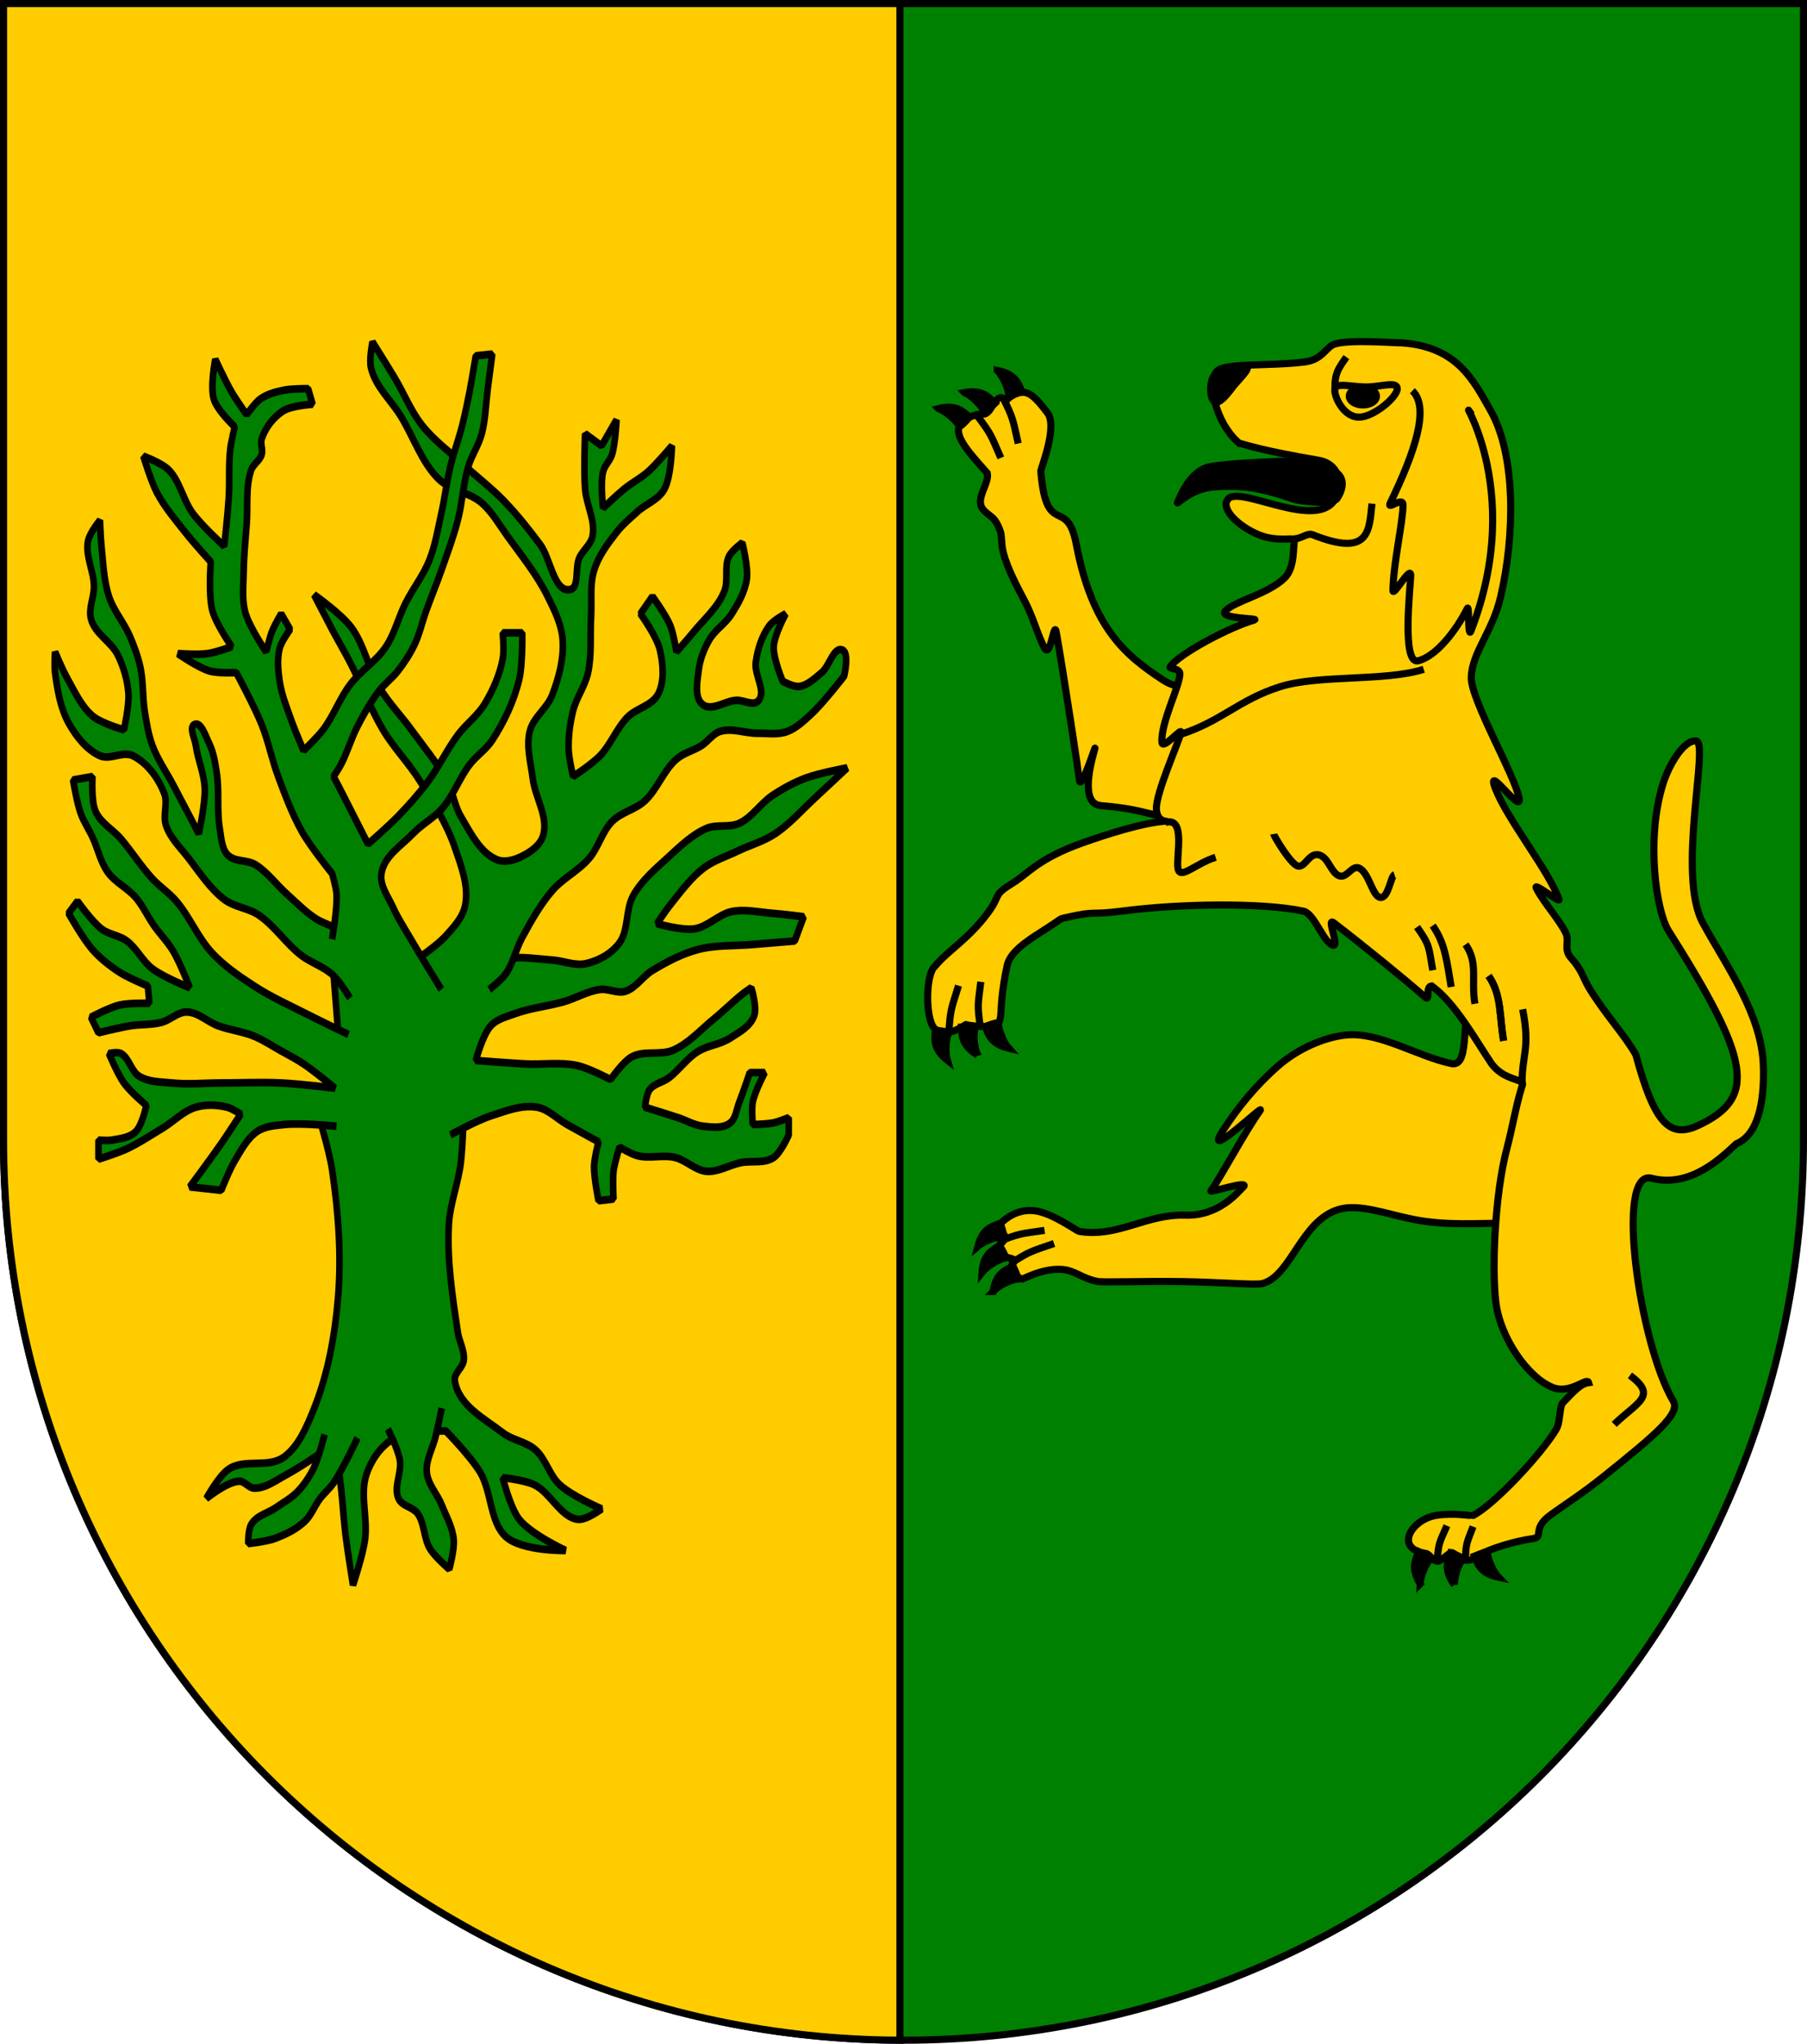 <?xml version="1.0" encoding="UTF-8" standalone="no"?>
<!-- Created with Inkscape (http://www.inkscape.org/) -->

<svg
   xmlns:dc="http://purl.org/dc/elements/1.1/"
   xmlns:cc="http://creativecommons.org/ns#"
   xmlns:rdf="http://www.w3.org/1999/02/22-rdf-syntax-ns#"
   xmlns:svg="http://www.w3.org/2000/svg"
   xmlns="http://www.w3.org/2000/svg"
   xmlns:xlink="http://www.w3.org/1999/xlink"
   xmlns:sodipodi="http://sodipodi.sourceforge.net/DTD/sodipodi-0.dtd"
   xmlns:inkscape="http://www.inkscape.org/namespaces/inkscape"
   version="1.1"
   width="763"
   height="863"
   id="svg2"
   inkscape:version="0.47 r22583"
   sodipodi:docname="whb.svg">
  <sodipodi:namedview
     pagecolor="#ffffff"
     bordercolor="#666666"
     borderopacity="1"
     objecttolerance="10"
     gridtolerance="10"
     guidetolerance="10"
     inkscape:pageopacity="0"
     inkscape:pageshadow="2"
     inkscape:window-width="1186"
     inkscape:window-height="998"
     id="namedview9"
     showgrid="false"
     inkscape:zoom="0.38673743"
     inkscape:cx="28.375426"
     inkscape:cy="788.64923"
     inkscape:window-x="-4"
     inkscape:window-y="-4"
     inkscape:window-maximized="1"
     inkscape:current-layer="svg2"
     showguides="true"
     inkscape:guide-bbox="true">
    <inkscape:grid
       type="xygrid"
       id="grid9285" />
  </sodipodi:namedview>
  <defs
     id="defs4">
    <inkscape:perspective
       sodipodi:type="inkscape:persp3d"
       inkscape:vp_x="0 : 431.5 : 1"
       inkscape:vp_y="0 : 1000 : 0"
       inkscape:vp_z="763.00006 : 431.5 : 1"
       inkscape:persp3d-origin="381.50003 : 287.66667 : 1"
       id="perspective13" />
    <radialGradient
       r="300"
       fy="226.331"
       fx="221.445"
       cy="226.331"
       cx="221.445"
       gradientTransform="matrix(1.353,0,0,1.349,-82.182,-85.747)"
       gradientUnits="userSpaceOnUse"
       id="radialGradient3543"
       xlink:href="#linearGradient2893"
       inkscape:collect="always" />
    <linearGradient
       id="linearGradient2893">
      <stop
         id="stop2895"
         offset="0"
         style="stop-color:white;stop-opacity:0.314;" />
      <stop
         style="stop-color:white;stop-opacity:0.251;"
         offset="0.19"
         id="stop2897" />
      <stop
         id="stop2901"
         offset="0.6"
         style="stop-color:#6b6b6b;stop-opacity:0.125;" />
      <stop
         id="stop2899"
         offset="1"
         style="stop-color:black;stop-opacity:0.125;" />
    </linearGradient>
    <inkscape:perspective
       id="perspective6817"
       inkscape:persp3d-origin="300.00476 : 220.0001 : 1"
       inkscape:vp_z="600.00952 : 330.00015 : 1"
       inkscape:vp_y="0 : 1000 : 0"
       inkscape:vp_x="0 : 330.00015 : 1"
       sodipodi:type="inkscape:persp3d" />
    <radialGradient
       inkscape:collect="always"
       xlink:href="#linearGradient2893"
       id="radialGradient6890"
       gradientUnits="userSpaceOnUse"
       gradientTransform="matrix(1.353,0,0,1.349,-82.182,-85.747)"
       cx="221.445"
       cy="226.331"
       fx="221.445"
       fy="226.331"
       r="300" />
    <radialGradient
       inkscape:collect="always"
       xlink:href="#linearGradient2893"
       id="radialGradient6893"
       gradientUnits="userSpaceOnUse"
       gradientTransform="matrix(1.353,0,0,1.349,-2696.028,-1586.255)"
       cx="221.445"
       cy="226.331"
       fx="221.445"
       fy="226.331"
       r="300" />
    <inkscape:perspective
       id="perspective2502"
       inkscape:persp3d-origin="300 : 400 : 1"
       inkscape:vp_z="700 : 600 : 1"
       inkscape:vp_y="0 : 1000 : 0"
       inkscape:vp_x="-50 : 600 : 1"
       sodipodi:type="inkscape:persp3d" />
    <inkscape:perspective
       id="perspective9295"
       inkscape:persp3d-origin="0.5 : 0.33333333 : 1"
       inkscape:vp_z="1 : 0.5 : 1"
       inkscape:vp_y="0 : 1000 : 0"
       inkscape:vp_x="0 : 0.5 : 1"
       sodipodi:type="inkscape:persp3d" />
    <inkscape:perspective
       id="perspective3800"
       inkscape:persp3d-origin="0.5 : 0.33333333 : 1"
       inkscape:vp_z="1 : 0.5 : 1"
       inkscape:vp_y="0 : 1000 : 0"
       inkscape:vp_x="0 : 0.5 : 1"
       sodipodi:type="inkscape:persp3d" />
    <inkscape:perspective
       id="perspective2851"
       inkscape:persp3d-origin="0.5 : 0.33333333 : 1"
       inkscape:vp_z="1 : 0.5 : 1"
       inkscape:vp_y="0 : 1000 : 0"
       inkscape:vp_x="0 : 0.5 : 1"
       sodipodi:type="inkscape:persp3d" />
    <inkscape:perspective
       id="perspective2977"
       inkscape:persp3d-origin="0.5 : 0.33333333 : 1"
       inkscape:vp_z="1 : 0.5 : 1"
       inkscape:vp_y="0 : 1000 : 0"
       inkscape:vp_x="0 : 0.5 : 1"
       sodipodi:type="inkscape:persp3d" />
    <inkscape:perspective
       id="perspective3944"
       inkscape:persp3d-origin="0.5 : 0.33333333 : 1"
       inkscape:vp_z="1 : 0.5 : 1"
       inkscape:vp_y="0 : 1000 : 0"
       inkscape:vp_x="0 : 0.5 : 1"
       sodipodi:type="inkscape:persp3d" />
    <inkscape:perspective
       id="perspective3960"
       inkscape:persp3d-origin="0.5 : 0.33333333 : 1"
       inkscape:vp_z="1 : 0.5 : 1"
       inkscape:vp_y="0 : 1000 : 0"
       inkscape:vp_x="0 : 0.5 : 1"
       sodipodi:type="inkscape:persp3d" />
  </defs>
  <path
     style="fill:#008000;fill-opacity:1;stroke:#000000;stroke-width:3;stroke-miterlimit:4;stroke-opacity:1;stroke-dasharray:none"
     id="path2850"
     d="m 1.5,1.5 0,480 c 0,209.868 170.132,380 380,380 209.868,0 380,-170.132 380,-380 l 0,-480 L 1.5,1.5 z" />
  <g
     id="g4190"
     transform="matrix(0.77,0,0,0.77,-416.999,88.06)">
    <g
       transform="matrix(0.299,0,0,0.299,898.993,-7.524)"
       id="g17"
       style="fill:#ffcc00;fill-rule:evenodd;stroke:#000000;stroke-width:13.033;stroke-miterlimit:4;stroke-dasharray:none">
      <path
         id="_278263752"
         class="fil1 str1"
         d="m 1563.43,1885.9 c -47.454,0.456 -107.582,4.889 -165.615,-6.546 -51.069,-10.059 -100.539,-29.72 -138.344,-18.366 -69.035,20.734 -87.05,122.311 -139.858,135.875 -12.006,3.086 -78.804,-2.53 -146.757,-3.645 -71.644,-1.178 -144.6,1.996 -156.005,-0.367 -29.815,-6.177 -40.587,-20.468 -65.855,-21.992 -35.92,-2.172 -71.783,18.935 -72.897,18.228 -44.367,-28.129 7.287,-32.614 -23.068,-39.352 -40.006,-8.888 -12.567,-27.781 -11.608,-29.016 17.633,-22.755 -22.531,-10.531 -16.439,-18.875 5.074,-6.947 30.299,-43.932 75.68,-38.439 32.096,3.884 76.649,37.107 81.327,37.846 71.881,11.375 122.688,-32.261 194.513,-29.862 62.727,2.095 97.978,-44.187 105.5,-50.972 16.895,-15.236 -61.413,10.437 -58.589,6.441 20.678,-29.251 61.213,-106.709 89.876,-146.75 13.481,-18.828 -108.144,98.553 -67.93,36.33 26.699,-41.309 59.12,-81.666 100.728,-118.248 37.264,-32.761 85.984,-53.145 124.817,-57.185 60.96,-6.341 131.105,39.132 193.286,52.341 39.451,8.383 11.391,-103.286 45.574,-118.825 279.769,-127.162 243.415,409.539 51.661,411.38 z"
         style="fill:#ffcc00;stroke:#000000;stroke-width:13.033;stroke-miterlimit:4;stroke-dasharray:none" />
      <path
         id="_278263656"
         class="fil2 str2"
         d="m 1407.47,426.957 c 41.548,100.674 -1.899,72.586 11.614,149.588"
         style="fill:#ffcc00;stroke:#000000;stroke-width:13.033;stroke-miterlimit:4;stroke-dasharray:none" />
      <path
         id="_278263488"
         class="fil2 str2"
         d="m 1071.77,358.035 c -8.105,10.987 -21.514,27.996 -30.439,25.411 -8.927,-2.583 -10.908,-25.93 -6.896,-39.783 4.011,-13.854 18.511,-25.995 27.436,-23.414 4.415,1.279 37.671,-5.819 39.293,-0.518 1.655,5.409 -21.347,27.402 -29.393,38.304 z"
         style="fill:#ffcc00;stroke:#000000;stroke-width:13.033;stroke-miterlimit:4;stroke-dasharray:none" />
      <path
         id="_278263392"
         class="fil1 str3"
         d="m 784.085,1071.67 c -0.096,-2.247 -28.116,-190.475 -42.373,-269.614 -4.234,-23.508 -10.396,52.774 -22.445,27.624 -15.62,-32.604 -19.677,-54.856 -36.38,-86.461 -12.565,-23.768 -31.039,-58.893 -38.126,-86.603 -4.367,-17.087 -2.259,-29.531 -5.385,-38.8 -10.527,-31.22 -21.449,-26.549 -32.94,-42.435 -13.31,-18.403 13.008,-46.241 8.805,-64.936 -45.886,-51.691 -82.059,-89.555 -19.063,-107.313 11.578,-3.265 15.471,5.608 27.919,-15.216 16.485,-27.575 21.433,-10.988 26.134,-10.918 0.059,0.002 5.804,-6.983 16.668,-11.61 20.461,-8.718 32.213,-0.406 58.652,34.396 19.545,25.726 -12.5,102.386 -12.12,107.096 10.036,124.146 48.026,45.102 64.916,133.397 29.294,153.126 89.048,203.77 158.809,249.313 63.873,41.697 73.055,-48.909 111.49,77.583 78.807,259.343 4.174,200.926 -129.041,169.297 -29.144,-6.919 -43.035,-11.485 -96.21,-16.29 -33.235,-3.006 -23.877,-58.248 -11.776,-101.027 7.744,-27.37 -26.249,82.387 -27.534,52.517 z"
         style="fill:#ffcc00;stroke:#000000;stroke-width:13.033;stroke-miterlimit:4;stroke-dasharray:none" />
      <path
         sodipodi:nodetypes="cssscccsscssssscacsscacsccsscssscsssscssssscscscccscscsccscssscsscssscsccccccc"
         id="_278263296"
         class="fil1 str3"
         d="m 1076.89,455.293 c -44.17,-37.907 -59.526,-115.159 -39.417,-132.712 16.776,-14.646 97.439,-7.955 160.357,-16.102 33.058,-4.279 38.257,-27.891 55.12,-32.926 28.286,-8.451 107.453,-1.852 122.818,-2.042 101.889,7.247 131.153,69.048 162.195,123.508 47.435,83.213 44.717,230.4 18.93,341.798 -15.006,64.815 -52.541,101.979 -54.019,148.106 -1.304,40.698 81.072,181.825 87.811,222.052 5.197,31.013 -62.732,-67.714 -43.668,-18.2 21.957,57.02 98.55,151.655 116.7,203.297 3.115,8.862 -47.35,-32.802 -41.615,-20.643 11.268,23.883 43.865,59.686 54.52,83.51 6.615,14.792 -5.024,28.925 9.293,44.743 19.893,21.972 22.836,37.836 32.138,53.44 27.739,46.528 66.595,88.114 86.672,124.072 34.096,126.308 62.108,154.065 114.317,129.678 109.206,-51.01 95.675,-119.818 -54.549,-357.457 -22.052,-34.88 -41.621,-166.033 -10.439,-267.493 11.492,-37.39 38.796,-82.493 61.26,-80.242 24.646,2.467 -36.315,244.844 12.454,334.034 44.317,81.043 107.668,167.137 110.844,261.872 1.688,50.34 -4.247,124.426 -49.447,142.787 -24.582,22.277 -82.329,82.15 -155.876,63.299 -66.864,-17.138 -23.032,302.046 40.241,409.061 13.598,22.995 -34.833,62.987 -125.413,135.895 -43.73,35.194 -72.633,52.678 -100.351,72.971 -34.045,24.926 -11.392,40.235 -31.439,42.941 -28.387,3.833 -79.02,17.256 -105.226,33.552 -1.152,-0.252 -5.46,7.408 -19,6.224 -3.958,-0.346 -22.535,-13.828 -24.789,-14.085 -4.507,-0.511 -20.062,15.99 -25.411,15.852 -11.588,-0.295 -14.076,-12.919 -22.533,-14.218 -58.736,-9.038 -25.951,-62.903 19.97,-69.991 31.372,-4.843 65.148,1.228 65.73,0.945 38.434,-18.789 126.652,-113.257 153.633,-158.713 8.04,-13.543 5.31,-41.472 12.502,-48.959 18.699,-19.46 31.974,-34.635 46.932,-36.595 -3.051,-10.829 -33.449,22.031 -66.435,8.666 -45.063,-18.261 -95.594,-90.505 -103.655,-155.63 -7.529,-60.84 -2.33,-197.267 20.229,-282.591 10.312,-39.005 16.956,-80.913 28.512,-116.66 3.691,-11.416 -35.483,-7.181 -57.894,-40.511 -28.326,-42.128 -64.982,-109.01 -108.658,-140.942 -11.78,0.764 -2.531,29.021 -11.379,21.164 -33.686,-29.908 -117.925,-98.51 -168.34,-136.923 -15.957,-12.161 18.546,58.956 -7.857,37.137 -14.34,-11.852 -29.74,-54.592 -47.359,-58.368 -75.243,-16.117 -225.946,-14.152 -333.94,-0.071 -59.558,7.767 -44.352,-1.541 -102.047,11.862 -14.107,3.275 -0.676,-2.103 -45.809,26.58 -29.272,18.604 -56.792,37.839 -61.867,61.483 -20.489,95.401 -0.57,103.005 -28.879,111.125 -8.688,2.494 -40.039,-1.067 -46.779,-2.893 -20.942,11.996 -31.748,19.389 -54.175,9.431 -20.263,-8.993 -21.079,-100.23 -2.903,-116.057 24.39,-29.741 61.449,-49.613 98.063,-99.228 24.787,-33.592 6.163,-30.061 46.758,-54.972 25.338,-15.549 45.736,-43.91 124.788,-72.078 48.991,-17.454 112.661,-37.287 151.563,-40.062 13.105,-0.934 -14.057,5.445 -14.674,-22.889 -0.639,-29.407 37.576,-113.665 44.841,-138.958 4.109,-14.308 -33.774,33.185 -34.706,16.829 -2.091,-36.561 32.846,-102.935 32.96,-125.349 0.056,-11.376 -20.792,-8.715 -18.005,-12.78 16.924,-24.645 110.916,-73.642 154.267,-85.922 12.924,-3.658 -66.863,-1.793 -52.75,-16.865 17.037,-18.2 77.882,-30.466 108.433,-60.267 20.118,-19.624 14.921,-59.663 18.593,-68.697 3.311,-8.147 -29.52,4.576 -66.458,-10.86 -39.019,-16.309 -71.176,-49.192 -55.033,-65.936 25.827,-26.786 198.315,81.536 203.07,-28.282 0.513,-11.875 -6.932,-36.96 -37.864,-42.239 -102.37,-17.473 -129.425,-27.06 -145.858,-31.509 l 0,-0.001 0,-10e-6 0,0 0,0 z"
         style="fill:#ffcc00;stroke:#000000;stroke-width:13.033;stroke-miterlimit:4;stroke-dasharray:none" />
      <path
         id="_278263200"
         class="fil2 str2"
         d="m 1534.66,1432.55 c 24.017,34.089 19.938,75.866 27.566,119.07"
         style="fill:#ffcc00;stroke:#000000;stroke-width:13.033;stroke-miterlimit:4;stroke-dasharray:none" />
      <path
         id="_278263104"
         class="fil2 str1"
         d="m 1534.66,1432.55 c 24.017,34.089 19.938,75.866 27.566,119.07"
         style="fill:#ffcc00;stroke:#000000;stroke-width:13.033;stroke-miterlimit:4;stroke-dasharray:none" />
      <path
         id="_278263008"
         class="fil2 str1"
         d="m 1597.15,1493.77 c 14.258,73.315 -1.25,80.945 -1.089,136.311"
         style="fill:#ffcc00;stroke:#000000;stroke-width:13.033;stroke-miterlimit:4;stroke-dasharray:none" />
      <path
         id="_278262912"
         class="fil2 str1"
         d="m 1492.35,1374.86 c 24.018,34.089 9.68,65.609 17.308,108.813"
         style="fill:#ffcc00;stroke:#000000;stroke-width:13.033;stroke-miterlimit:4;stroke-dasharray:none" />
      <path
         id="_278262816"
         class="fil2 str1"
         d="m 1432.09,1340.24 c 24.017,34.09 26.35,69.455 33.978,112.658"
         style="fill:#ffcc00;stroke:#000000;stroke-width:13.033;stroke-miterlimit:4;stroke-dasharray:none" />
      <path
         id="_278262744"
         class="fil2 str1"
         d="m 1403.4,1342.9 c 24.018,34.089 21.218,36.119 28.846,79.324"
         style="fill:#ffcc00;stroke:#000000;stroke-width:13.033;stroke-miterlimit:4;stroke-dasharray:none" />
    </g>
    <path
       id="_278262600"
       class="fil2 str1"
       d="m 1279.866,81.48 c -4.343,6.147 -6.853,9.425 -6.106,18.672"
       style="fill:#ffcc00;fill-rule:evenodd;stroke:#000000;stroke-width:3.895;stroke-miterlimit:4;stroke-dasharray:none" />
    <path
       id="_278262504"
       class="fil2 str1"
       d="m 1316.053,99.926 c 9.546,9.007 1.734,32.95 -12.085,61.487 -2.211,4.566 6.943,-3.909 6.953,1.145 0.019,9.375 -5.263,31.547 -5.521,46.821 -0.071,4.258 9.912,-14.345 9.754,-8.084 -0.15,5.95 -5.111,48.939 4.054,46.715 9.91,-2.407 20.752,-16.401 27.009,-28.74 1.105,-2.178 0.19,15.456 1.797,12.824 31.501,-80.498 -9.801,-133.964 0.573,-119.073"
       style="fill:#ffcc00;fill-rule:evenodd;stroke:#000000;stroke-width:3.895;stroke-miterlimit:4;stroke-dasharray:none" />
    <path
       id="_278262336"
       class="fil2 str1"
       d="m 1290.671,97.845 c 8.224,0 17.097,-3.433 17.097,1.02 0,4.453 -12.777,15.53 -21,15.53 -8.224,0 -13.28,-10.484 -13.28,-14.937 0,-4.453 8.959,-1.614 17.183,-1.614 z"
       style="fill:#ffcc00;fill-rule:evenodd;stroke:#000000;stroke-width:3.895;stroke-miterlimit:4;stroke-dasharray:none" />
    <ellipse
       transform="matrix(0.299,0,0,0.299,898.993,-7.524)"
       d="m 1329.011,369.378 c 0,8.864 -11.153,16.05 -24.911,16.05 -13.758,0 -24.911,-7.186 -24.911,-16.05 0,-8.864 11.153,-16.05 24.911,-16.05 13.758,0 24.911,7.186 24.911,16.05 z"
       id="_278262240"
       class="fil3 str1"
       cx="1304.1"
       cy="369.378"
       rx="24.911"
       ry="16.05"
       sodipodi:cx="1304.1"
       sodipodi:cy="369.37799"
       sodipodi:rx="24.9109"
       sodipodi:ry="16.049999"
       style="fill:#000000;fill-rule:evenodd;stroke:#000000;stroke-width:13.033;stroke-miterlimit:4;stroke-dasharray:none" />
    <path
       id="_278262072"
       class="fil3 str1"
       d="m 1251.969,159.648 c 5.442,1.311 20.655,2.595 22.778,-0.575 2.123,-3.17 5.676,-10.51 -1.064,-14.844 -6.739,-4.334 -25.944,-5.872 -31.181,-5.57 -0.663,0.038 -26.308,0.899 -37.178,2.852 -11.607,2.084 -16.903,17.44 -17.916,19.384 -1.53,2.937 6.224,-7.297 20.196,-8.245 4.817,-0.327 10.559,-0.553 17.701,0.228 11.953,1.307 23.269,5.953 26.664,6.771 z"
       style="fill:#000000;fill-rule:evenodd;stroke:#000000;stroke-width:3.895;stroke-miterlimit:4;stroke-dasharray:none" />
    <path
       id="_278261976"
       class="fil2 str3"
       d="m 1188.669,288.452 c 22.595,-7.173 32.164,-19.025 54.757,-26.196 21.277,-6.754 57.591,-2.821 78.869,-9.576"
       style="fill:#ffcc00;fill-rule:evenodd;stroke:#000000;stroke-width:3.895;stroke-miterlimit:4;stroke-dasharray:none" />
    <path
       id="_278261880"
       class="fil2 str1"
       d="m 1251.005,181.064 c 3.46,0.418 7.463,-3.325 10.152,-2.252 31.505,12.573 31.128,-1.84 32.755,-16.964"
       style="fill:#ffcc00;fill-rule:evenodd;stroke:#000000;stroke-width:3.895;stroke-miterlimit:4;stroke-dasharray:none" />
    <path
       id="_278261784"
       class="fil2 str1"
       d="m 1180.62,336.738 c 11.303,-3.588 5.833,18.393 6.879,25.039 1.046,6.641 9.379,-2.432 20.67,-6.015"
       style="fill:#ffcc00;fill-rule:evenodd;stroke:#000000;stroke-width:3.895;stroke-miterlimit:4;stroke-dasharray:none" />
    <path
       id="_278261688"
       class="fil2 str1"
       d="m 1240,343 c 0.19,1.203 9.254,16.455 13.221,17.561 4.318,1.204 6.488,-8.971 12.96,-5.568 4.06,2.135 5.628,9.449 9.761,10.94 4.243,1.53 6.936,-6.023 10.864,-4.261 5.505,2.469 7.263,15.403 11.567,16.098 4.651,0.751 5.727,-11.736 7.901,-12.427"
       style="fill:#ffcc00;fill-rule:evenodd;stroke:#000000;stroke-width:3.895;stroke-miterlimit:4;stroke-dasharray:none" />
    <path
       id="_278261592"
       class="fil2 str1"
       d="m 1435.385,639.879 c 15.312,11.393 4.152,14.543 -8.628,26.854"
       style="fill:#ffcc00;fill-rule:evenodd;stroke:#000000;stroke-width:3.895;stroke-miterlimit:4;stroke-dasharray:none" />
    <path
       id="_278261496"
       class="fil2 str1"
       d="m 1067.182,426.162 c -4.071,13.192 -4.477,12.868 -5.306,25.988"
       style="fill:#ffcc00;fill-rule:evenodd;stroke:#000000;stroke-width:3.895;stroke-miterlimit:4;stroke-dasharray:none" />
    <path
       id="_278261400"
       class="fil2 str1"
       d="m 1079.394,424.091 c -1.526,12.557 -1.986,12.335 -0.342,24.272"
       style="fill:#ffcc00;fill-rule:evenodd;stroke:#000000;stroke-width:3.895;stroke-miterlimit:4;stroke-dasharray:none" />
    <path
       id="_278261304"
       class="fil2 str1"
       d="m 1335.002,722.349 c -3.623,8.3 -4.343,9.033 -5.042,15.63 -0.086,0.818 -0.173,1.723 -0.264,2.744"
       style="fill:#ffcc00;fill-rule:evenodd;stroke:#000000;stroke-width:3.895;stroke-miterlimit:4;stroke-dasharray:none" />
    <path
       id="_278261208"
       class="fil2 str1"
       d="m 1349.337,722.827 c -3.487,9.18 -3.901,8.918 -4.187,18.281"
       style="fill:#ffcc00;fill-rule:evenodd;stroke:#000000;stroke-width:3.895;stroke-miterlimit:4;stroke-dasharray:none" />
    <path
       id="_278261112"
       class="fil2 str1"
       d="m 1114.366,560.356 c -13.656,2.027 -13.539,1.522 -25.73,6.441"
       style="fill:#ffcc00;fill-rule:evenodd;stroke:#000000;stroke-width:3.895;stroke-miterlimit:4;stroke-dasharray:none" />
    <path
       id="_278261016"
       class="fil2 str1"
       d="m 1119.563,567.556 c -13.034,4.551 -13.014,4.032 -24.067,11.15"
       style="fill:#ffcc00;fill-rule:evenodd;stroke:#000000;stroke-width:3.895;stroke-miterlimit:4;stroke-dasharray:none" />
    <g
       transform="matrix(0.299,0,0,0.299,898.993,-7.524)"
       id="g46"
       style="fill:#ffcc00;fill-rule:evenodd;stroke:#000000;stroke-width:13.033;stroke-miterlimit:4;stroke-dasharray:none">
      <path
         id="_278260896"
         class="fil2 str1"
         d="m 672.03,456.085 c -10.272,-45.034 -8.555,-44.773 -28.098,-84.177"
         style="fill:#ffcc00;stroke:#000000;stroke-width:13.033;stroke-miterlimit:4;stroke-dasharray:none" />
      <path
         id="_278260752"
         class="fil2 str1"
         d="M 640.11,482.511 C 621.58,440.202 623.315,440.135 596.732,405.093"
         style="fill:#ffcc00;stroke:#000000;stroke-width:13.033;stroke-miterlimit:4;stroke-dasharray:none" />
    </g>
    <path
       id="_278260632"
       class="fil4 str3"
       d="m 1216.929,98.655 c -2.372,3.216 -6.297,8.196 -8.909,7.439 -2.613,-0.756 -3.192,-7.591 -2.018,-11.647 1.174,-4.055 5.418,-7.61 8.03,-6.854 1.292,0.374 11.026,-1.704 11.501,-0.152 0.484,1.583 -6.248,8.022 -8.603,11.214 z"
       style="fill:#000000;fill-rule:evenodd;stroke:#000000;stroke-width:3.895;stroke-miterlimit:4;stroke-dasharray:none" />
    <path
       style="fill:#000000;fill-rule:evenodd;stroke:#000000;stroke-width:3.895;stroke-miterlimit:4;stroke-dasharray:none"
       d="m 1077.77,569.138 c 2.573,-9.797 7.941,-11.11 12.292,-12.607 0.656,1.986 1.61,4.184 1.961,7.151 -3.193,-0.003 -10.275,2.04 -14.253,5.456 z"
       class="fil3 str4"
       id="path35980" />
    <path
       style="fill:#000000;fill-rule:evenodd;stroke:#000000;stroke-width:3.895;stroke-miterlimit:4;stroke-dasharray:none"
       d="m 1080.074,583.437 c 0.701,-10.106 5.73,-12.396 9.725,-14.679 1.014,1.829 2.362,3.811 3.26,6.66 -3.137,0.593 -9.715,3.921 -12.985,8.019 z"
       class="fil3 str4"
       id="path35980_0" />
    <path
       style="fill:#000000;fill-rule:evenodd;stroke:#000000;stroke-width:3.895;stroke-miterlimit:4;stroke-dasharray:none"
       d="m 1086.128,593.835 c 1.594,-10.004 6.807,-11.839 10.989,-13.758 0.848,1.912 2.014,4.005 2.656,6.923 -3.178,0.312 -10.024,3.044 -13.645,6.835 z"
       class="fil3 str4"
       id="path35980_1" />
    <path
       style="fill:#000000;fill-rule:evenodd;stroke:#000000;stroke-width:3.895;stroke-miterlimit:4;stroke-dasharray:none"
       d="m 1061.037,467.065 c -7.919,-6.318 -6.947,-11.758 -6.555,-16.342 2.081,0.204 4.478,0.221 7.333,1.101 -1.294,2.919 -2.292,10.222 -0.778,15.242 z"
       class="fil3 str4"
       id="path35980_2" />
    <path
       style="fill:#000000;fill-rule:evenodd;stroke:#000000;stroke-width:3.895;stroke-miterlimit:4;stroke-dasharray:none"
       d="m 1077.595,464.184 c -8.721,-5.153 -8.517,-10.676 -8.768,-15.27 2.09,-0.088 4.465,-0.405 7.415,0.069 -0.875,3.071 -0.846,10.442 1.353,15.201 z"
       class="fil3 str4"
       id="path35980_3" />
    <path
       style="fill:#000000;fill-rule:evenodd;stroke:#000000;stroke-width:3.895;stroke-miterlimit:4;stroke-dasharray:none"
       d="m 1094.785,460.54 c -9.855,-2.343 -11.293,-7.679 -12.891,-11.994 1.97,-0.701 4.146,-1.707 7.104,-2.127 0.072,3.192 2.28,10.225 5.788,14.122 z"
       class="fil3 str4"
       id="path35980_4" />
    <path
       style="fill:#000000;fill-rule:evenodd;stroke:#000000;stroke-width:3.895;stroke-miterlimit:4;stroke-dasharray:none"
       d="m 1088.421,88.775 c 9.947,1.917 11.613,7.186 13.395,11.429 -1.938,0.786 -4.069,1.884 -7.005,2.431 -0.209,-3.186 -2.718,-10.117 -6.39,-13.859 z"
       class="fil3 str4"
       id="path35980_5" />
    <path
       style="fill:#000000;fill-rule:evenodd;stroke:#000000;stroke-width:3.895;stroke-miterlimit:4;stroke-dasharray:none"
       d="m 1070.524,100.929 c 9.976,-1.762 13.414,2.564 16.594,5.889 -1.53,1.426 -3.127,3.213 -5.675,4.773 -1.334,-2.901 -6.152,-8.479 -10.919,-10.662 z"
       class="fil3 str4"
       id="path35980_6" />
    <path
       style="fill:#000000;fill-rule:evenodd;stroke:#000000;stroke-width:3.895;stroke-miterlimit:4;stroke-dasharray:none"
       d="m 1056.193,109.728 c 9.823,-2.476 13.564,1.592 16.975,4.68 -1.423,1.532 -2.888,3.43 -5.316,5.169 -1.539,-2.797 -6.747,-8.014 -11.659,-9.849 z"
       class="fil3 str4"
       id="path35980_7" />
    <path
       style="fill:#000000;fill-rule:evenodd;stroke:#000000;stroke-width:3.895;stroke-miterlimit:4;stroke-dasharray:none"
       d="m 1320.357,754.196 c -5.349,-8.603 -2.613,-13.405 -0.71,-17.594 1.893,0.889 4.146,1.706 6.542,3.491 -2.196,2.318 -5.58,8.866 -5.832,14.103 z"
       class="fil3 str4"
       id="path35980_8" />
    <path
       style="fill:#000000;fill-rule:evenodd;stroke:#000000;stroke-width:3.895;stroke-miterlimit:4;stroke-dasharray:none"
       d="m 1339.136,754.793 c -6.032,-8.138 -3.696,-13.147 -2.141,-17.477 1.959,0.731 4.271,1.363 6.805,2.946 -2,2.489 -4.839,9.291 -4.663,14.532 z"
       class="fil3 str4"
       id="path35980_9" />
    <path
       style="fill:#000000;fill-rule:evenodd;stroke:#000000;stroke-width:3.895;stroke-miterlimit:4;stroke-dasharray:none"
       d="m 1363.364,750.627 c -9.921,-2.044 -11.52,-7.334 -13.248,-11.598 1.948,-0.761 4.092,-1.832 7.036,-2.341 0.169,3.188 2.588,10.151 6.213,13.939 z"
       class="fil3 str4"
       id="path35980_10" />
  </g>
  <path
     style="fill:#ffcc00;fill-opacity:1;stroke:#000000;stroke-width:3;stroke-linecap:round;stroke-linejoin:miter;stroke-miterlimit:4;stroke-opacity:1;stroke-dasharray:none;stroke-dashoffset:0"
     d="M 1.5 1.5 L 1.5 481.5 C 1.5 690.867 170.823 860.69 380 861.5 L 380 1.5 L 1.5 1.5 z "
     id="rect3950" />
  <g
     id="g4254"
     transform="matrix(0.978,0,0,1.131,1068.297,191.897)"
     style="fill:#008000">
    <path
       sodipodi:nodetypes="caaaaacaaacaacaaacaacacaacaaaaaaaaa"
       id="path4238"
       d="m -955.429,245.01 c 0,0 5.172,14.452 6.464,21.979 2.702,15.738 4.108,31.94 2.586,47.836 -1.355,14.15 -4.383,28.466 -10.343,41.372 -3.108,6.731 -6.681,14.107 -12.929,18.1 -6.837,4.37 -16.866,0.512 -23.918,4.525 -4.246,2.416 -9.697,10.989 -9.697,10.989 0,0 9.016,-6.344 14.222,-6.464 2.32,-0.053 4.144,2.549 6.464,2.586 5.044,0.08 9.638,-3.066 14.222,-5.171 7.189,-3.302 20.686,-11.636 20.686,-11.636 0,0 1.842,11.188 2.586,16.807 0.768,5.803 1.118,11.658 1.939,17.454 0.889,6.278 3.232,18.747 3.232,18.747 0,0 4.224,-11.023 5.171,-16.807 1.324,-8.083 -2.28,-16.914 0.646,-24.564 2.021,-5.283 6.032,-10.206 10.989,-12.929 6.865,-3.769 23.272,-3.232 23.272,-3.232 0,0 10.839,9.592 14.868,15.514 4.935,7.254 4.105,18.478 10.989,23.918 6.896,5.45 25.857,5.171 25.857,5.171 0,0 -14.847,-5.917 -20.039,-11.636 -3.824,-4.212 -7.111,-15.514 -7.111,-15.514 0,0 9.325,0.809 13.575,2.586 7.003,2.928 11.213,12.001 18.747,12.929 3.655,0.45 10.343,-3.879 10.343,-3.879 0,0 -12.854,-4.809 -18.1,-9.05 -4.292,-3.47 -5.988,-9.539 -10.343,-12.929 -4.109,-3.198 -9.894,-3.568 -14.222,-6.464 -7.854,-5.258 -19.022,-10.089 -20.686,-19.393 -0.509,-2.846 3.563,-4.884 3.879,-7.757 0.388,-3.533 -1.982,-6.841 -2.586,-10.343 -2.28,-13.227 -4.698,-26.682 -3.879,-40.079 0.485,-7.932 4.058,-15.404 5.171,-23.272 0.968,-6.841 1.293,-20.686 1.293,-20.686 l 1.293,-1.293 1.293,-15.514 2.586,-17.454 0,-20.686 -21.979,0 -9.697,-4.525 -19.393,-10.343 -10.989,12.929 2.586,28.443 -2.586,21.332 -6.464,8.404 z"
       style="fill:#008000;stroke:#000000;stroke-width:2.853;stroke-linecap:butt;stroke-linejoin:miter;stroke-miterlimit:0;stroke-opacity:1;stroke-dasharray:none" />
    <path
       sodipodi:nodetypes="caaaaaaaaaacaaaaacaaaccaaaaaaaacaacaaaacaaaaacaaaaccacaccaaaaacaccacaaaa"
       id="path4246"
       d="m -890.139,192.649 c 0,0 11.044,-3.86 16.807,-4.525 6.425,-0.741 12.937,0.258 19.393,0.646 4.966,0.298 9.999,2.312 14.868,1.293 5.285,-1.106 10.757,-3.615 14.222,-7.757 3.935,-4.704 2.536,-12.273 5.818,-17.454 3.67,-5.793 9.497,-9.957 14.868,-14.222 5.242,-4.163 10.536,-8.648 16.807,-10.989 4.482,-1.673 9.782,-0.155 14.222,-1.939 5.439,-2.186 9.157,-7.391 14.222,-10.343 4.499,-2.622 9.277,-4.832 14.222,-6.464 5.859,-1.934 18.1,-3.879 18.1,-3.879 0,0 -9.015,7.37 -13.575,10.989 -5.774,4.581 -11.06,9.908 -17.454,13.575 -5.033,2.887 -10.806,4.23 -16.161,6.464 -4.987,2.081 -10.366,3.475 -14.868,6.464 -5.46,3.625 -9.768,8.767 -14.222,13.575 -2.081,2.247 -5.818,7.111 -5.818,7.111 0,0 10.781,2.646 16.161,1.939 5.753,-0.755 10.444,-5.473 16.161,-6.464 5.736,-0.995 11.644,0.263 17.454,0.646 4.536,0.3 13.575,1.293 13.575,1.293 l -3.879,9.05 c 0,0 -12.069,0.833 -18.1,1.293 -7.976,0.608 -16.131,0.11 -23.918,1.939 -6.778,1.592 -13.231,4.516 -19.393,7.757 -4.126,2.17 -7.137,6.538 -11.636,7.757 -3.542,0.96 -7.343,-1.058 -10.989,-0.646 -5.353,0.605 -10.29,3.211 -15.514,4.525 -7.049,1.773 -14.411,2.303 -21.332,4.525 -3.583,1.151 -7.615,1.933 -10.343,4.525 -3.493,3.319 -6.464,12.929 -6.464,12.929 0,0 14.216,0.976 21.332,1.293 7.537,0.336 15.214,-0.769 22.625,0.646 4.955,0.946 14.222,5.171 14.222,5.171 0,0 5.335,-6.631 9.05,-8.404 5.501,-2.624 12.407,-0.411 18.1,-2.586 6.532,-2.496 11.746,-7.597 17.454,-11.636 4.398,-3.111 8.458,-6.691 12.929,-9.697 1.043,-0.701 3.232,-1.939 3.232,-1.939 0,0 2.588,7.119 1.293,10.343 -1.656,4.122 -6.478,6.214 -10.343,8.404 -4.389,2.487 -9.816,2.715 -14.222,5.171 -4.556,2.54 -7.922,6.833 -12.282,9.697 -2.659,1.746 -6.393,2.06 -8.404,4.525 -1.422,1.743 -1.939,6.464 -1.939,6.464 0,0 9.494,2.539 14.222,3.879 3.674,1.041 7.186,2.898 10.989,3.232 3.887,0.342 8.435,0.939 11.636,-1.293 2.371,-1.654 2.681,-5.126 3.879,-7.757 1.641,-3.606 4.525,-10.989 4.525,-10.989 l 6.464,0 c 0,0 -4.288,7.038 -5.171,10.989 -0.611,2.734 0,8.404 0,8.404 0,0 6.075,-0.101 9.05,-0.646 2.213,-0.406 6.464,-1.939 6.464,-1.939 l 0,6.464 c 0,0 -3.407,6.631 -6.464,8.404 -4.139,2.399 -9.51,1.107 -14.222,1.939 -4.994,0.882 -9.81,3.612 -14.868,3.232 -4.829,-0.363 -8.831,-4.2 -13.575,-5.171 -5.282,-1.082 -10.896,0.516 -16.161,-0.646 -2.735,-0.604 -7.757,-3.232 -7.757,-3.232 0,0 -2.151,5.943 -2.586,9.05 -0.478,3.414 0,10.343 0,10.343 l -6.464,0.646 c 0,0 -2.075,-8.573 -1.939,-12.929 0.096,-3.084 1.939,-9.05 1.939,-9.05 0,0 -9.071,-4.266 -13.575,-6.464 -4.33,-2.113 -8.166,-5.735 -12.929,-6.464 -6.688,-1.024 -13.525,1.405 -20.039,3.232 -6.049,1.696 -17.454,7.111 -17.454,7.111"
       style="fill:#008000;stroke:#000000;stroke-width:2.853;stroke-linecap:butt;stroke-linejoin:miter;stroke-miterlimit:0;stroke-opacity:1;stroke-dasharray:none" />
    <path
       sodipodi:nodetypes="caaaacaaaaa"
       id="path4240"
       d="m -952.196,365.893 c 0,0 -2.397,8.473 -4.525,12.282 -1.871,3.349 -4.273,6.469 -7.111,9.05 -2.653,2.413 -5.996,3.939 -9.05,5.818 -3.62,2.227 -8.557,2.98 -10.989,6.464 -1.379,1.975 -1.293,7.111 -1.293,7.111 0,0 7.896,-0.723 11.636,-1.939 4.582,-1.49 9.211,-3.4 12.929,-6.464 2.727,-2.248 4.133,-5.748 6.464,-8.404 1.81,-2.061 4.118,-3.666 5.818,-5.818 4.077,-5.162 10.343,-16.807 10.343,-16.807"
       style="fill:#008000;stroke:#000000;stroke-width:2.853;stroke-linecap:butt;stroke-linejoin:miter;stroke-miterlimit:0;stroke-opacity:1;stroke-dasharray:none" />
    <path
       sodipodi:nodetypes="caaaacaaaaa"
       id="path4242"
       d="m -924.864,363.832 c 0,0 4.385,7.465 5.171,11.636 0.879,4.663 -2.753,9.969 -0.646,14.222 1.512,3.053 6.28,3.154 8.404,5.818 2.893,3.63 2.539,9.106 5.171,12.929 2.162,3.14 8.404,7.757 8.404,7.757 0,0 2.321,-7.289 1.939,-10.989 -0.477,-4.617 -3.226,-8.715 -5.171,-12.929 -1.939,-4.201 -5.988,-7.68 -6.464,-12.282 -0.484,-4.681 2.661,-9.029 3.879,-13.575 0.919,-3.433 2.586,-10.343 2.586,-10.343"
       style="fill:#008000;stroke:#000000;stroke-width:2.853;stroke-linecap:butt;stroke-linejoin:miter;stroke-miterlimit:0;stroke-opacity:1;stroke-dasharray:none" />
    <path
       sodipodi:nodetypes="caaaaaaacaaaaaaaaaaaaaaaaaacaaaaaaaaacccaacaacaaaaaaaacaaaaccacaaacaaaaaaaaacacaaacaaaaaaaaaaaaa"
       id="path4244"
       d="m -918.582,192.002 c 0,0 13.345,-7.121 18.747,-12.282 3.459,-3.305 7.415,-6.955 8.404,-11.636 1.503,-7.112 -1.851,-14.573 -4.525,-21.332 -3.52,-8.9 -9.311,-16.772 -14.868,-24.564 -4.886,-6.851 -11.381,-12.468 -16.161,-19.393 -5.481,-7.94 -9.274,-16.928 -14.222,-25.211 -2.483,-4.157 -5.219,-8.159 -7.757,-12.282 -2.635,-4.28 -7.757,-12.929 -7.757,-12.929 0,0 11.755,7.147 16.161,12.282 5.588,6.513 7.38,15.582 12.282,22.625 3.926,5.64 9.165,10.244 13.575,15.514 5.313,6.349 11.196,12.33 15.514,19.393 2.465,4.032 3.173,9.012 5.818,12.929 4.179,6.189 8.485,13.64 15.514,16.161 3.472,1.245 7.611,0.187 10.989,-1.293 3.639,-1.594 7.775,-3.994 9.05,-7.757 2.332,-6.885 -3.5,-14.136 -4.525,-21.332 -0.823,-5.776 -2.867,-11.836 -1.293,-17.454 1.5,-5.355 7.44,-8.493 9.697,-13.575 2.864,-6.451 5.107,-13.652 4.525,-20.686 -0.479,-5.782 -3.588,-11.122 -6.464,-16.161 -4.723,-8.272 -11.365,-15.3 -17.454,-22.625 -3.512,-4.225 -6.601,-8.978 -10.989,-12.282 -5.544,-4.173 -13.47,-4.544 -18.747,-9.05 -7.182,-6.133 -10.723,-15.55 -16.161,-23.272 -4.269,-6.062 -10.902,-10.968 -12.929,-18.1 -0.885,-3.116 0.646,-9.697 0.646,-9.697 0,0 6.538,8.999 9.697,13.575 3.972,5.755 6.944,12.269 11.636,17.454 5.239,5.789 12.001,9.993 18.1,14.868 5.757,4.602 11.978,8.641 17.454,13.575 5.547,4.999 10.645,10.499 15.514,16.161 4.609,5.359 5.959,17.982 12.929,16.807 4.032,-0.679 2.05,-7.979 3.879,-11.636 1.524,-3.047 5.104,-5.072 5.818,-8.404 1.24,-5.785 -2.691,-11.562 -3.232,-17.454 -0.63,-6.866 0,-20.686 0,-20.686 l 7.111,4.525 6.464,-9.697 c 0,0 -0.467,8.827 -1.939,12.929 -0.849,2.365 -3.208,4.043 -3.879,6.464 -1.208,4.361 0,13.575 0,13.575 0,0 5.911,-4.906 9.05,-7.111 3.327,-2.337 7.121,-3.985 10.343,-6.464 3.745,-2.882 10.343,-9.697 10.343,-9.697 0,0 -0.261,11.54 -3.232,16.161 -2.587,4.024 -7.877,5.444 -11.636,8.404 -3.122,2.458 -6.4,4.797 -9.05,7.757 -3.827,4.274 -7.804,8.805 -9.697,14.222 -1.924,5.507 -0.895,11.633 -1.293,17.454 -0.471,6.893 0.38,13.983 -1.293,20.686 -1.261,5.052 -5.02,9.219 -6.464,14.222 -1.327,4.597 -2.058,9.439 -1.939,14.222 0.087,3.507 1.939,10.343 1.939,10.343 0,0 8.183,-4.626 11.636,-7.757 4.537,-4.114 7.098,-10.107 11.636,-14.222 4.029,-3.653 10.914,-4.307 13.575,-9.05 2.638,-4.702 2.018,-10.947 0.646,-16.161 -1.354,-5.147 -8.404,-13.575 -8.404,-13.575 l 5.171,-6.464 c 0,0 5.857,6.928 7.757,10.989 1.418,3.03 2.586,9.697 2.586,9.697 0,0 4.821,-4.663 7.111,-7.111 4.695,-5.018 10.686,-9.279 13.575,-15.514 1.832,-3.954 -0.137,-9.097 1.939,-12.929 1.236,-2.281 5.818,-5.171 5.818,-5.171 0,0 2.671,9.063 1.939,13.575 -0.772,4.756 -3.647,9.02 -6.464,12.929 -2.673,3.708 -7.161,5.893 -9.697,9.697 -2.197,3.296 -3.951,7.07 -4.525,10.989 -0.628,4.285 -2.041,10.164 1.293,12.929 3.83,3.175 9.898,-1.077 14.868,-1.293 3.229,-0.14 7.517,2.387 9.697,0 3.21,-3.515 -2.038,-9.52 -1.293,-14.222 0.77,-4.862 2.63,-9.824 5.818,-13.575 1.82,-2.141 7.111,-4.525 7.111,-4.525 0,0 -4.934,7.846 -5.171,12.282 -0.241,4.493 3.879,12.929 3.879,12.929 0,0 4.669,2.214 7.111,1.939 3.64,-0.409 6.713,-3.046 9.697,-5.171 3.352,-2.389 5.224,-9.923 9.05,-8.404 3.011,1.195 0.646,9.697 0.646,9.697 0,0 -8.975,10.048 -14.222,14.222 -3.182,2.531 -6.464,5.246 -10.343,6.464 -4.117,1.293 -8.614,0.625 -12.929,0.646 -5.391,0.027 -10.971,-2.105 -16.161,-0.646 -2.992,0.841 -5.051,3.644 -7.757,5.171 -3.525,1.99 -7.756,2.735 -10.989,5.171 -5.487,4.136 -8.213,11.217 -13.575,15.514 -4.213,3.377 -10.18,4.177 -14.222,7.757 -4.162,3.687 -5.823,9.585 -9.697,13.575 -4.713,4.855 -11.406,7.468 -16.161,12.282 -5.088,5.151 -9.083,11.32 -12.929,17.454 -2.714,4.328 -3.884,9.615 -7.111,13.575 -1.935,2.374 -7.111,5.818 -7.111,5.818"
       style="fill:#008000;stroke:#000000;stroke-width:2.853;stroke-linecap:butt;stroke-linejoin:miter;stroke-miterlimit:0;stroke-opacity:1;stroke-dasharray:none" />
    <path
       sodipodi:nodetypes="caaaaaaaccaaaaaacaaaccaaccaccaaaaaaacaaaaacacaaccaaaacaccaaaa"
       id="path4248"
       d="m -941.854,216.567 c 0,0 -11.242,-4.655 -16.807,-7.111 -8.028,-3.541 -16.275,-6.68 -23.918,-10.989 -6.351,-3.581 -12.746,-7.333 -18.1,-12.282 -6.079,-5.619 -9.683,-13.517 -15.514,-19.393 -3.129,-3.153 -7.113,-5.354 -10.343,-8.404 -4.88,-4.607 -8.866,-10.087 -13.575,-14.868 -3.53,-3.584 -8.767,-5.83 -10.989,-10.343 -1.914,-3.885 -1.293,-12.929 -1.293,-12.929 l -8.404,1.293 c 0,0 1.629,8.364 3.232,12.282 1.315,3.216 3.532,5.987 5.171,9.05 2.273,4.248 3.423,9.191 6.464,12.929 3.292,4.046 8.64,5.963 12.282,9.696 3.009,3.085 5.051,6.989 7.757,10.343 2.685,3.329 5.995,6.162 8.404,9.697 2.877,4.221 7.111,13.575 7.111,13.575 0,0 -11.254,-3.862 -16.161,-7.111 -4.194,-2.777 -6.762,-7.616 -10.989,-10.343 -3.329,-2.147 -7.693,-2.328 -10.989,-4.525 -4.057,-2.705 -10.343,-10.343 -10.343,-10.343 l -3.879,4.525 c 0,0 6.269,9.604 10.343,13.575 3.426,3.34 7.465,6.06 11.636,8.404 3.873,2.176 12.282,5.171 12.282,5.171 l 0.646,6.464 c 0,0 -8.701,-0.217 -12.929,0.646 -4.275,0.873 -12.282,4.525 -12.282,4.525 l 3.232,5.818 c 0,0 9.015,-1.936 13.575,-2.586 4.5,-0.641 9.136,-0.314 13.575,-1.293 3.793,-0.837 7.105,-3.927 10.989,-3.879 4.842,0.06 8.956,3.72 13.575,5.171 5.085,1.598 10.493,2.089 15.514,3.879 3.813,1.359 7.347,3.404 10.989,5.171 3.468,1.683 7.009,3.237 10.343,5.171 4.704,2.73 13.575,9.05 13.575,9.05 0,0 -15.494,-1.616 -23.272,-1.939 -8.612,-0.358 -17.238,0 -25.857,0 -7.111,0 -14.25,0.639 -21.332,0 -4.799,-0.433 -9.999,-0.265 -14.222,-2.586 -3.341,-1.836 -4.265,-6.875 -7.757,-8.404 -1.579,-0.691 -5.171,0 -5.171,0 0,0 3.745,7.723 6.464,10.989 2.736,3.287 9.697,8.404 9.697,8.404 0,0 -1.84,7.349 -4.525,9.697 -2.719,2.378 -6.772,2.687 -10.343,3.232 -1.917,0.293 -5.818,0 -5.818,0 l 0,7.111 c 0,0 8.303,-2.267 12.282,-3.879 5.359,-2.17 10.39,-5.08 15.514,-7.757 4.786,-2.501 8.989,-6.423 14.222,-7.757 4.385,-1.118 9.149,-0.939 13.575,0 2.076,0.441 5.818,2.586 5.818,2.586 0,0 -5.519,7.391 -8.404,10.989 -4.4,5.489 -13.575,16.161 -13.575,16.161 l 13.575,1.293 c 0,0 3.461,-7.58 5.818,-10.989 2.778,-4.018 5.49,-8.506 9.697,-10.989 3.422,-2.02 7.681,-2.209 11.636,-2.586 7.511,-0.716 22.625,0.646 22.625,0.646"
       style="fill:#008000;stroke:#000000;stroke-width:2.853;stroke-linecap:butt;stroke-linejoin:miter;stroke-miterlimit:0;stroke-opacity:1;stroke-dasharray:none" />
    <path
       sodipodi:nodetypes="caaaaaaaaaaacaacaaaaacaaaaaaacaaaaaaaaaaaa"
       id="path4250"
       d="m -941.207,202.991 c 0,0 -4.267,-6.085 -7.111,-8.404 -4.185,-3.412 -9.745,-4.737 -14.222,-7.757 -6.473,-4.367 -11.365,-10.919 -18.1,-14.868 -4.591,-2.692 -10.414,-2.905 -14.868,-5.818 -6.121,-4.003 -10.654,-10.049 -15.514,-15.514 -3.466,-3.898 -7.85,-7.404 -9.697,-12.282 -1.375,-3.633 0.898,-8.071 -0.646,-11.636 -2.605,-6.013 -7.55,-11.643 -13.575,-14.222 -4.358,-1.865 -9.798,1.704 -14.222,0 -5.694,-2.194 -10.292,-7.139 -13.575,-12.282 -3.521,-5.515 -4.837,-12.278 -5.818,-18.747 -0.388,-2.557 0,-7.757 0,-7.757 0,0 3.183,6.62 5.171,9.697 3.253,5.031 6.179,10.651 10.989,14.222 3.889,2.886 13.575,5.171 13.575,5.171 0,0 2.319,-9.02 1.939,-13.575 -0.413,-4.958 -2.104,-9.876 -4.525,-14.222 -2.901,-5.206 -9.864,-7.885 -11.636,-13.575 -1.224,-3.931 1.391,-8.167 1.293,-12.282 -0.135,-5.667 -3.81,-11.273 -2.586,-16.807 0.671,-3.034 5.171,-7.757 5.171,-7.757 0,0 0.263,6.48 0.646,9.697 0.751,6.296 1.006,12.809 3.232,18.747 2.037,5.433 6.48,9.666 9.05,14.868 1.843,3.731 3.524,7.596 4.525,11.636 1.356,5.474 0.896,11.265 1.939,16.807 0.783,4.16 1.575,8.386 3.232,12.282 2.27,5.339 6.036,9.91 9.05,14.868 3.667,6.031 10.989,18.1 10.989,18.1 0,0 2.821,-11.144 2.586,-16.807 -0.23,-5.535 -3,-10.691 -3.879,-16.161 -0.412,-2.562 -3.026,-6.722 -0.646,-7.757 2.937,-1.278 4.895,4.318 6.464,7.111 1.87,3.329 2.57,7.229 3.232,10.989 1.198,6.804 -0.026,13.904 1.293,20.686 0.65,3.344 0.804,7.307 3.232,9.697 3.06,3.012 8.501,1.846 12.282,3.879 5.128,2.756 8.968,7.43 13.575,10.989 4.024,3.109 7.856,6.546 12.282,9.05 2.438,1.379 5.196,2.097 7.757,3.232 3.701,1.641 10.989,5.171 10.989,5.171"
       style="fill:#008000;stroke:#000000;stroke-width:2.853;stroke-linecap:butt;stroke-linejoin:miter;stroke-miterlimit:0;stroke-opacity:1;stroke-dasharray:none" />
    <path
       sodipodi:nodetypes="cacaaacacacacaacaacaacacacaaccaaaaaaacaccaaacaaaaaaaaaccaaaaaaaaaaacacaaaaaccaaaaaaaaa"
       id="path4252"
       d="m -948.964,181.013 c 0,0 2.306,-11.18 1.939,-16.807 -0.173,-2.66 -1.939,-7.757 -1.939,-7.757 0,0 -9.244,-9.881 -12.929,-15.514 -4.22,-6.452 -7.287,-13.608 -10.343,-20.686 -2.729,-6.321 -4.219,-13.145 -7.111,-19.393 -3.121,-6.743 -10.989,-19.393 -10.989,-19.393 0,0 -7.872,0.314 -11.636,-0.646 -4.856,-1.24 -13.575,-6.464 -13.575,-6.464 0,0 8.651,0.527 12.929,0 3.527,-0.434 10.343,-2.586 10.343,-2.586 0,0 -6.856,-8.483 -8.404,-13.575 -1.755,-5.776 -0.646,-18.1 -0.646,-18.1 0,0 -7.504,-7.157 -10.989,-10.989 -4.325,-4.756 -8.935,-9.38 -12.282,-14.868 -2.563,-4.203 -5.818,-13.575 -5.818,-13.575 0,0 7.947,2.5 10.989,5.171 4.806,4.22 6.211,11.279 10.343,16.161 3.942,4.658 13.575,12.282 13.575,12.282 0,0 1.508,-12.048 1.939,-18.1 0.43,-6.022 -0.144,-12.115 0.646,-18.1 0.376,-2.85 1.939,-8.404 1.939,-8.404 0,0 -7.532,-6.021 -9.05,-10.343 -1.643,-4.681 0.646,-14.868 0.646,-14.868 0,0 4.478,8.352 7.111,12.282 1.967,2.936 6.464,8.404 6.464,8.404 0,0 3.485,-4.376 5.818,-5.818 2.898,-1.791 6.351,-2.588 9.697,-3.232 3.603,-0.694 10.989,-0.646 10.989,-0.646 l 1.939,5.818 c 0,0 -9.125,0.384 -12.929,2.586 -3.965,2.295 -7.439,6.055 -9.05,10.343 -0.682,1.815 0.629,3.984 0,5.818 -0.797,2.324 -3.617,3.535 -4.525,5.818 -2.482,6.235 -1.368,13.353 -1.939,20.039 -0.496,5.813 -1.199,11.621 -1.293,17.454 -0.084,5.175 -0.855,10.561 0.646,15.514 1.682,5.553 9.05,14.868 9.05,14.868 0,0 1.447,-5.281 2.586,-7.757 1.05,-2.283 3.879,-6.464 3.879,-6.464 l 3.879,5.818 c 0,0 -3.74,4.413 -4.525,7.111 -1.145,3.931 -0.682,8.245 0,12.282 0.874,5.174 3.19,10.009 5.171,14.868 1.529,3.749 5.171,10.989 5.171,10.989 0,0 5.903,-4.88 8.404,-7.757 4.47,-5.143 7.157,-11.672 11.636,-16.807 4.611,-5.287 11.245,-8.654 15.514,-14.222 3.695,-4.818 5.363,-10.905 8.404,-16.161 3.202,-5.536 7.684,-10.344 10.343,-16.161 2.522,-5.519 3.65,-11.58 5.171,-17.454 1.494,-5.77 2.288,-11.71 3.879,-17.454 1.455,-5.253 3.647,-10.281 5.171,-15.514 1.242,-4.265 2.258,-8.595 3.232,-12.929 0.964,-4.288 2.586,-12.929 2.586,-12.929 l 7.111,-0.646 c 0,0 -1.285,8.62 -1.939,12.929 -0.851,5.604 -0.924,11.388 -2.586,16.807 -1.328,4.331 -4.34,8 -5.818,12.282 -2.233,6.474 -2.552,13.482 -4.525,20.039 -1.926,6.4 -4.593,12.556 -7.111,18.747 -2.036,5.006 -4.383,9.881 -6.464,14.868 -1.787,4.284 -2.919,8.87 -5.171,12.929 -1.945,3.505 -4.441,6.707 -7.111,9.697 -2.54,2.843 -5.896,4.886 -8.404,7.757 -3.461,3.962 -6.358,8.409 -9.05,12.929 -2.712,4.554 -4.377,9.681 -7.111,14.222 -0.956,1.588 -3.232,4.525 -3.232,4.525 0,0 2.597,4.303 3.879,6.464 3.695,6.23 10.989,18.747 10.989,18.747 0,0 8.816,-6.662 12.929,-10.343 4.541,-4.065 8.949,-8.313 12.929,-12.929 4.727,-5.484 8.201,-11.97 12.929,-17.454 3.582,-4.154 8.498,-7.136 11.636,-11.636 3.529,-5.061 6.434,-10.781 7.757,-16.807 0.693,-3.157 0,-9.697 0,-9.697 l 8.404,0 c 0,0 0.288,11.838 -1.293,17.454 -2.299,8.163 -6.521,15.861 -11.636,22.625 -2.667,3.527 -6.775,5.732 -9.697,9.05 -4.387,4.982 -6.988,11.422 -11.636,16.161 -3.772,3.846 -8.94,6.075 -12.929,9.697 -4.969,4.511 -12.375,8.265 -13.575,14.868 -0.83,4.567 3.039,8.806 5.171,12.929 2.005,3.875 4.674,7.37 7.111,10.989 4.407,6.546 13.575,19.393 13.575,19.393"
       style="fill:#008000;stroke:#000000;stroke-width:2.853;stroke-linecap:butt;stroke-linejoin:miter;stroke-miterlimit:0;stroke-opacity:1;stroke-dasharray:none" />
  </g>
</svg>
